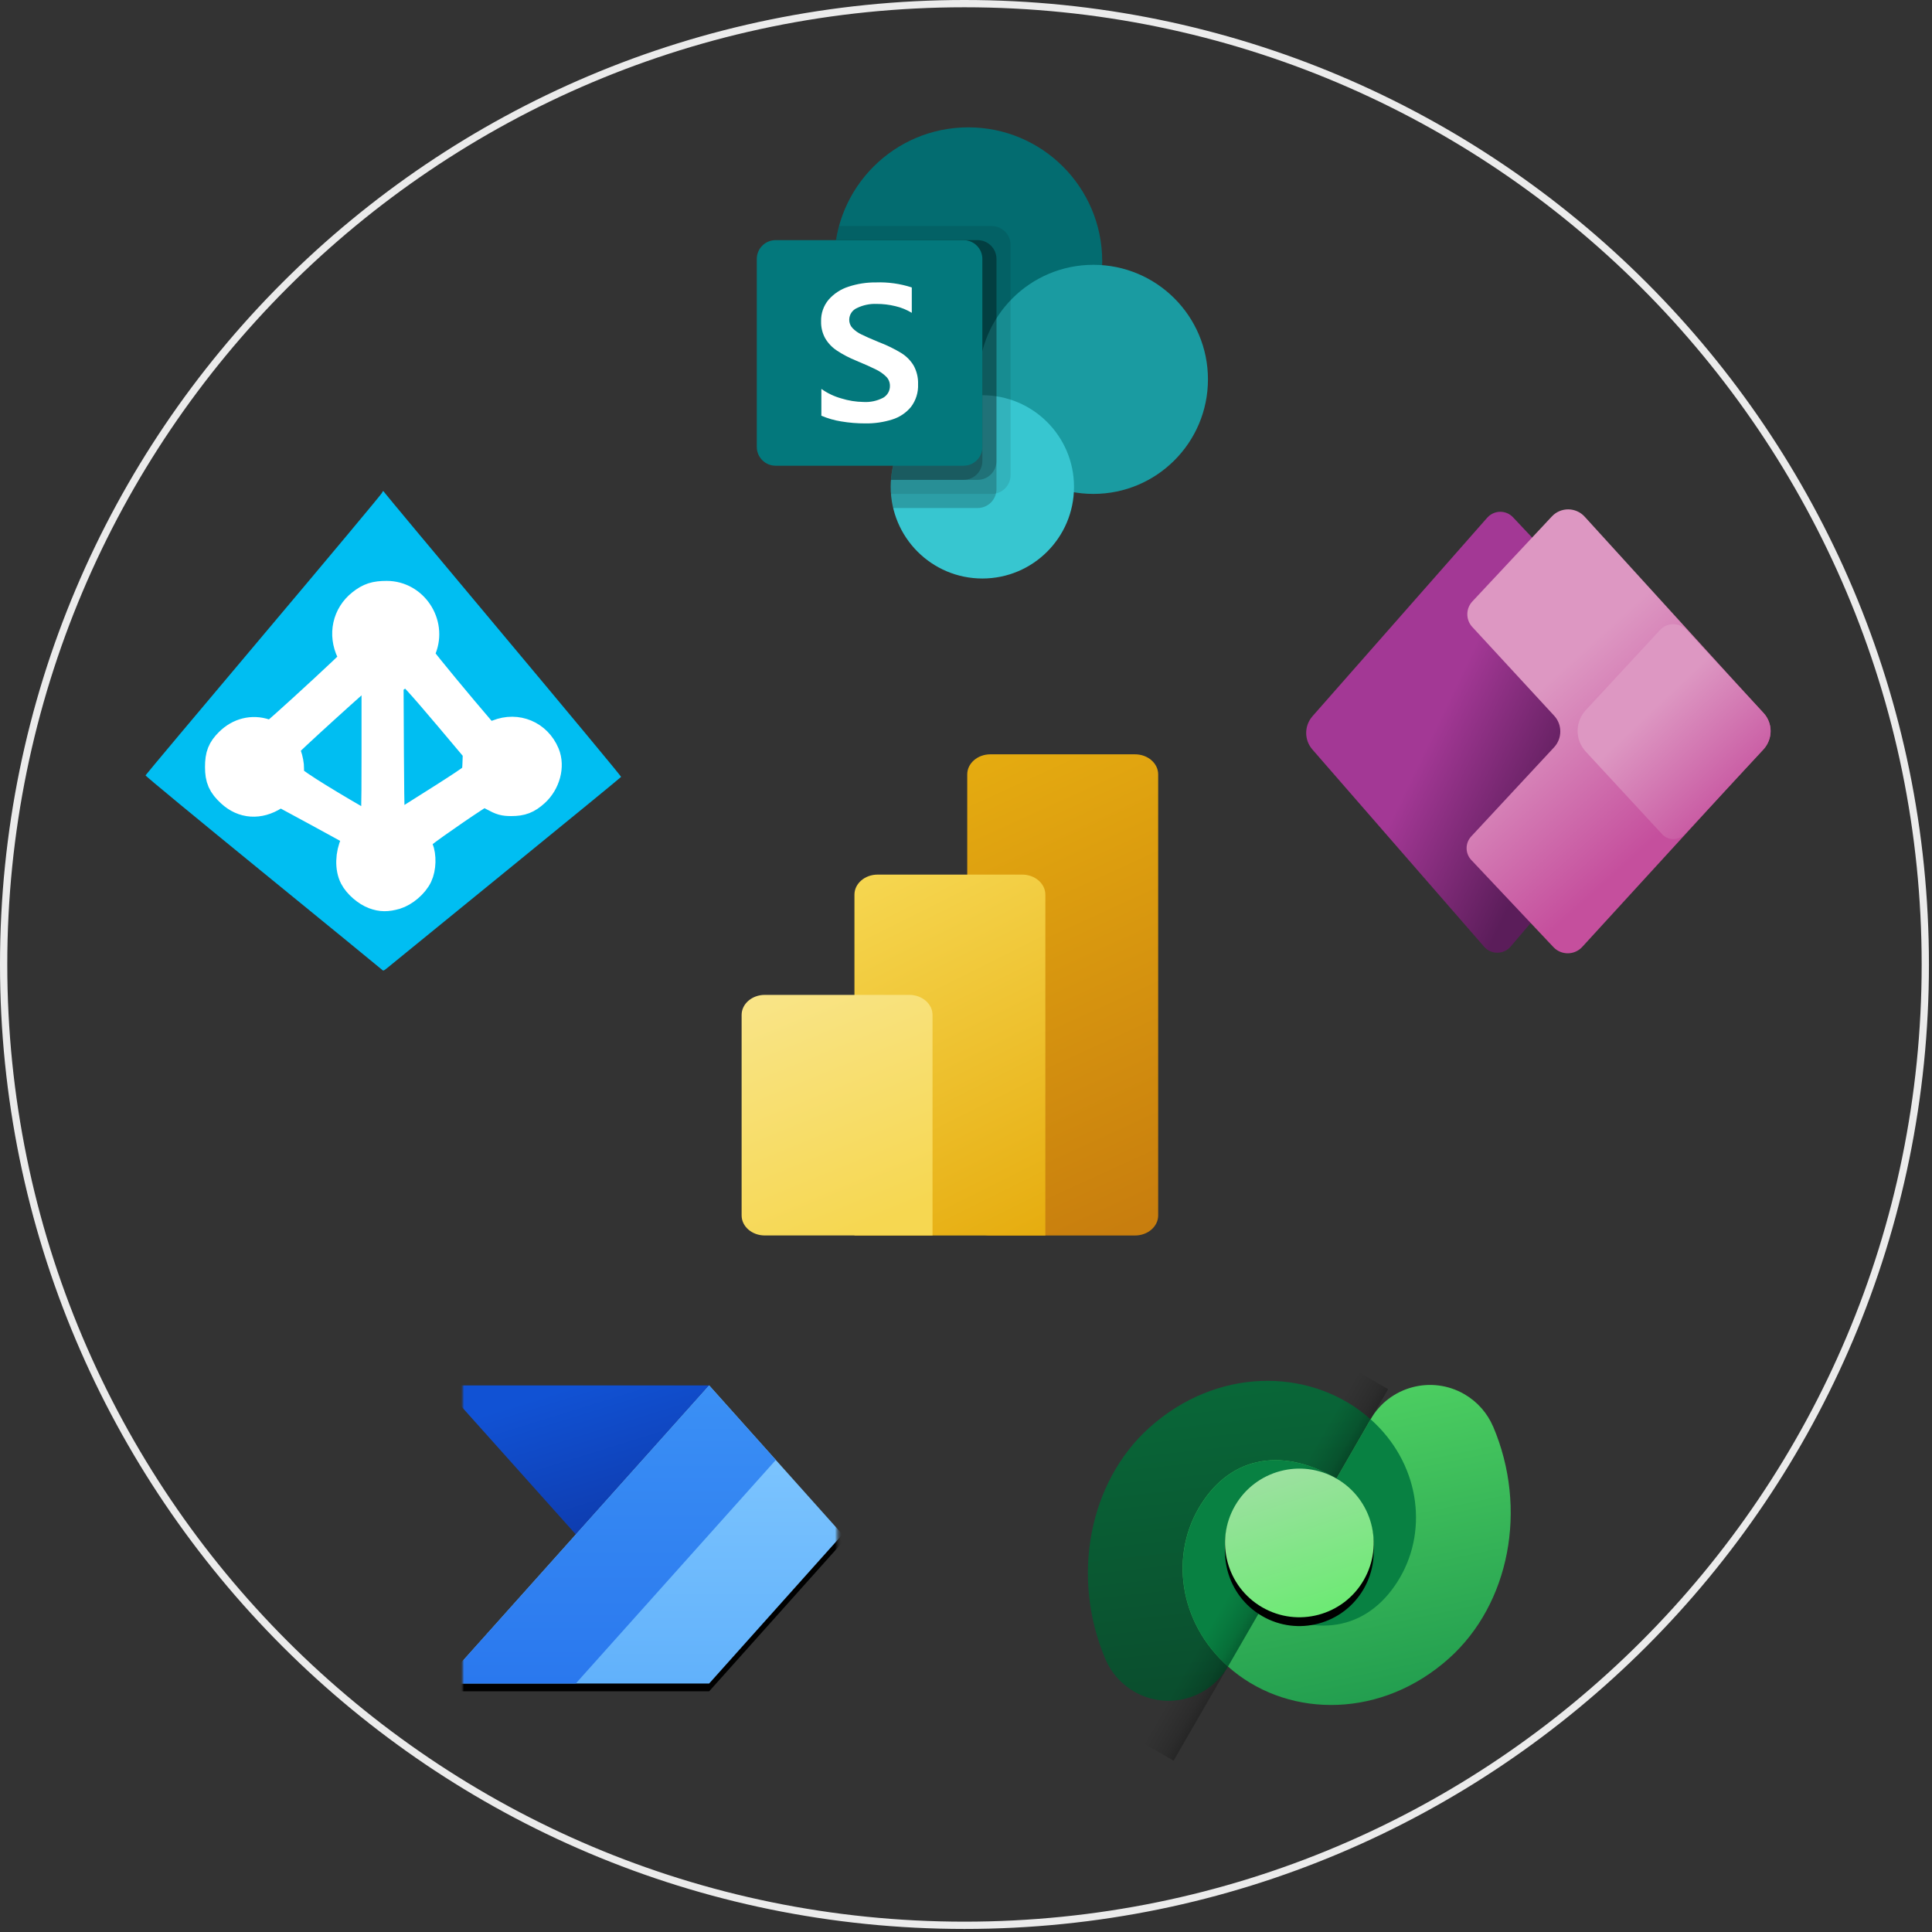 <svg xmlns="http://www.w3.org/2000/svg" width="531" height="531" viewBox="0 0 531 531" fill="none"><rect x="0" y="0" width="531" height="531" fill="#333333" stroke="none"/><g clip-path="url(#clip0_806_391)"><path d="M265.08 529.16C410.927 529.16 529.16 410.927 529.16 265.08C529.16 119.233 410.927 1 265.08 1C119.233 1 1 119.233 1 265.08C1 410.927 119.233 529.16 265.08 529.16Z" stroke="#EBEBEB" stroke-width="2" stroke-miterlimit="10"></path><path d="M105.28 135C105.42 135 105.56 135.17 105.77 135.49C105.94 135.77 120.64 153.4 138.45 174.66C156.26 195.92 170.78 213.41 170.71 213.52C170.68 213.62 156.5 225.25 139.22 239.32C121.94 253.39 107.24 265.37 106.58 265.92C105.43 266.86 105.36 266.9 104.94 266.48C104.7 266.24 89.96 254.19 72.19 239.7C54.42 225.21 39.93 213.27 40 213.1C40.07 212.93 54.66 195.5 72.51 174.35C90.35 153.19 104.95 135.7 105.02 135.42C105.09 135.14 105.19 135 105.3 135H105.28Z" fill="#00BEF2"></path><path d="M102.87 245.78C100.84 245.05 98.4 242.95 97.39 241C96.13 238.59 96.24 234.82 97.63 231.82C98.71 229.59 98.71 229.52 98.01 228.99C97.63 228.71 92.98 226.13 87.75 223.3C82.51 220.47 77.94 217.99 77.62 217.82C77.2 217.58 76.5 217.82 75.25 218.62C71.17 221.2 66.91 220.92 63.55 217.82C61.14 215.59 60.44 214.01 60.44 210.8C60.44 207.59 61.07 206.09 63.06 204.1C65.75 201.41 69.34 200.5 72.8 201.66C74.69 202.29 74.72 202.29 75.91 201.38C77.31 200.33 88.51 190.1 93.93 184.97L97.67 181.41L96.55 179.07C94.28 174.36 95.43 169.12 99.41 165.98C101.57 164.27 103.18 163.75 106.29 163.75C113.55 163.75 118.61 171.36 115.89 178.17C115.16 180.06 115.16 180.09 115.86 181.24C116.45 182.25 126.54 194.44 131.89 200.65C132.83 201.73 133.88 202.61 134.23 202.61C134.58 202.61 135.77 202.26 136.88 201.84C142.08 199.78 147.56 202.08 149.73 207.25C151.13 210.57 149.9 215.04 146.94 217.72C144.85 219.61 143.31 220.2 140.52 220.2C138.56 220.2 137.83 219.99 135.77 218.87C134.23 218.03 133.05 217.61 132.56 217.75C131.72 217.96 118.84 226.79 115.98 229.1C114.23 230.53 114.09 231.06 115 233.18C115.87 235.27 115.77 238.56 114.79 240.62C113.71 242.89 111.02 245.16 108.68 245.86C106.31 246.52 104.87 246.52 102.88 245.79L102.87 245.78ZM103.46 207.31V187.41L102.34 185.87C101.71 185.03 101.12 184.33 101.01 184.33C100.56 184.33 78 204.82 78 205.24C78 205.34 78.35 206.39 78.77 207.51C79.19 208.66 79.5 210.3 79.47 211.25C79.44 212.2 79.44 213.24 79.44 213.59C79.47 214.39 87.02 219.21 98.33 225.74C101.44 227.56 102.52 228.01 102.9 227.7C103.35 227.32 103.46 223.44 103.46 207.31ZM113.03 224.9C127.97 215.51 130.77 213.62 130.94 212.92C131.04 212.5 131.18 210.86 131.22 209.22L131.32 206.29L123.71 197.25C115.54 187.58 112.54 184.3 111.84 184.3C111.6 184.3 110.37 185 109.12 185.84L106.82 187.38L106.92 207.25C107.02 225.06 107.16 228.06 107.83 228.06C107.9 228.09 110.27 226.66 113.03 224.92V224.9Z" fill="white" stroke="white" stroke-width="8.19" stroke-linecap="round" stroke-linejoin="round"></path><path fill-rule="evenodd" clip-rule="evenodd" d="M346.903 441.76C362.673 450.86 376.823 447.35 384.833 433.48C392.843 419.61 389.833 400.69 375.273 388.87C359.303 375.89 334.313 375.83 315.883 392.39C299.343 407.26 294.163 433.47 303.893 456.18C305.453 459.74 308.113 462.83 311.733 464.93C320.743 470.13 332.283 467.05 337.483 458.03L346.883 441.74H346.893L346.903 441.76Z" fill="url(#paint0_linear_806_391)"></path><path fill-rule="evenodd" clip-rule="evenodd" d="M410.364 392.04C420.034 414.73 414.844 440.87 398.324 455.73C379.894 472.29 354.924 472.23 338.934 459.25C324.374 447.43 321.364 428.52 329.374 414.64C337.384 400.77 351.544 397.25 367.304 406.36L376.704 390.07C381.904 381.06 393.434 377.97 402.454 383.17C406.104 385.28 408.794 388.43 410.344 392.03H410.354L410.364 392.04Z" fill="url(#paint1_linear_806_391)"></path><path fill-rule="evenodd" clip-rule="evenodd" d="M367.323 406.36C351.553 397.26 337.403 400.77 329.393 414.64C321.663 428.05 324.203 446.15 337.513 458.02L346.913 441.75C362.683 450.85 376.833 447.34 384.843 433.47C392.573 420.06 390.033 401.96 376.723 390.09L367.323 406.36Z" fill="#088142"></path><path opacity="0.25" d="M373.193 377L314.233 479.11L322.553 483.91L381.513 381.8L373.193 377Z" fill="url(#paint2_linear_806_391)"></path><path d="M374.813 434.76C369.173 444.54 356.673 447.88 346.913 442.24C337.153 436.6 333.793 424.1 339.433 414.34C345.073 404.56 357.573 401.22 367.333 406.86C377.113 412.5 380.453 425 374.813 434.76Z" fill="black"></path><path d="M374.813 436.7C369.173 446.48 356.673 449.82 346.913 444.18C337.153 438.54 333.793 426.04 339.433 416.28C345.073 406.5 357.573 403.16 367.333 408.8C377.113 414.44 380.453 426.94 374.813 436.7Z" fill="black"></path><path d="M374.813 434.28C369.173 444.06 356.673 447.4 346.913 441.76C337.153 436.12 333.793 423.62 339.433 413.86C345.073 404.08 357.573 400.74 367.333 406.38C377.113 412.02 380.453 424.52 374.813 434.28Z" fill="url(#paint3_linear_806_391)"></path><mask id="mask0_806_391" style="mask-type:luminance" maskUnits="userSpaceOnUse" x="127" y="370" width="104" height="104"><path d="M230.47 370H127V473.47H230.47V370Z" fill="white"></path></mask><g mask="url(#mask0_806_391)"><mask id="mask1_806_391" style="mask-type:luminance" maskUnits="userSpaceOnUse" x="127" y="370" width="104" height="104"><path d="M230.47 370H127V473.47H230.47V370Z" fill="white"></path></mask><g mask="url(#mask1_806_391)"><path d="M194.91 380.78L158.27 421.74L121.63 380.78H194.92H194.91Z" fill="url(#paint4_linear_806_391)"></path><path d="M194.91 381.21L121.62 463.12H194.91L231.55 422.16L194.91 381.2V381.21Z" fill="black"></path><path d="M194.91 382.94L121.62 464.85H194.91L231.55 423.89L194.91 382.93V382.94Z" fill="black"></path><path d="M121.62 462.69L194.91 380.78L231.55 421.74L194.91 462.7H121.62V462.69Z" fill="url(#paint5_linear_806_391)"></path><path d="M121.62 462.69L194.91 380.78L213.23 401.26L158.26 462.69H121.62Z" fill="url(#paint6_linear_806_391)"></path></g></g><path d="M408.736 142.306L360.736 196.846C358.436 199.466 358.416 203.376 360.706 205.996L407.906 260.206C409.826 262.416 413.286 262.396 415.196 260.156L465.456 201.036C467.036 199.176 466.966 196.436 465.296 194.666L415.846 142.176C413.906 140.106 410.606 140.176 408.746 142.306H408.736Z" fill="url(#paint7_linear_806_391)"></path><path d="M484.767 196.076L435.537 142.006C433.127 139.356 428.957 139.326 426.517 141.946L404.677 165.296C402.837 167.266 402.817 170.346 404.657 172.326L427.147 196.706C429.417 199.166 429.397 202.946 427.127 205.396L404.357 229.886C402.657 231.716 402.667 234.556 404.377 236.366L426.947 260.306C429.107 262.596 432.747 262.576 434.877 260.246L484.757 205.746C487.267 203.016 487.267 198.826 484.777 196.076H484.767Z" fill="url(#paint8_linear_806_391)"></path><path d="M484.656 206.026L463.036 229.266C461.366 231.066 458.506 231.076 456.836 229.286L435.866 206.606C432.856 203.406 432.836 198.426 435.836 195.186L456.246 173.156C458.216 171.026 461.596 171.026 463.566 173.156L484.666 195.906C487.296 198.756 487.296 203.156 484.666 206.016L484.656 206.026Z" fill="url(#paint9_linear_806_391)"></path><path d="M318.32 212.84V334.05C318.32 337.1 315.47 339.57 311.95 339.57H272.21C268.69 339.57 265.84 337.1 265.84 334.05V212.84C265.84 209.79 268.69 207.32 272.21 207.32H311.95C315.47 207.32 318.32 209.79 318.32 212.84Z" fill="url(#paint10_linear_806_391)"></path><path d="M287.31 245.89V339.57H234.84V245.89C234.84 242.85 237.69 240.38 241.2 240.38H280.95C284.46 240.38 287.31 242.85 287.31 245.89Z" fill="url(#paint11_linear_806_391)"></path><path d="M203.83 278.95V334.05C203.83 337.09 206.68 339.56 210.19 339.56H256.3V278.95C256.3 275.91 253.45 273.44 249.94 273.44H210.19C206.68 273.44 203.83 275.91 203.83 278.95Z" fill="url(#paint12_linear_806_391)"></path><g clip-path="url(#clip1_806_391)"><path d="M266.125 108.626C286.456 108.626 302.938 92.145 302.938 71.813C302.938 51.482 286.456 35 266.125 35C245.793 35 229.312 51.482 229.312 71.813C229.312 92.145 245.793 108.626 266.125 108.626Z" fill="#036C70"></path><path d="M300.516 135.749C317.904 135.749 332 121.653 332 104.265C332 86.877 317.904 72.781 300.516 72.781C283.128 72.781 269.032 86.877 269.032 104.265C269.032 121.653 283.128 135.749 300.516 135.749Z" fill="#1A9BA1"></path><path d="M270 159C283.911 159 295.187 147.724 295.187 133.813C295.187 119.903 283.911 108.626 270 108.626C256.09 108.626 244.813 119.903 244.813 133.813C244.813 147.724 256.09 159 270 159Z" fill="#37C6D0"></path><path opacity="0.1" d="M272.585 62.124H230.604C225.265 81.755 236.853 101.997 256.485 107.334C259.627 108.189 262.868 108.623 266.125 108.625C267.199 108.625 268.263 108.574 269.314 108.485L269.334 108.632C262.771 108.806 256.535 111.535 251.955 116.239C247.375 120.942 244.813 127.248 244.813 133.813C244.813 134.464 244.837 135.11 244.887 135.757H272.585C273.954 135.752 275.265 135.206 276.233 134.239C277.201 133.271 277.747 131.959 277.751 130.591V67.29C277.747 65.922 277.201 64.611 276.233 63.643C275.265 62.675 273.954 62.129 272.585 62.124Z" fill="black"></path><path opacity="0.2" d="M268.71 66H229.768C226.569 86.089 240.264 104.967 260.349 108.176C262.26 108.481 264.192 108.634 266.127 108.634C267.202 108.634 268.265 108.584 269.316 108.494L269.336 108.642C265.593 108.743 261.919 109.677 258.582 111.376C255.245 113.075 252.329 115.496 250.045 118.463C247.761 121.43 246.167 124.869 245.379 128.53C244.591 132.19 244.628 135.98 245.488 139.625H268.71C270.078 139.621 271.39 139.076 272.358 138.108C273.326 137.141 273.872 135.829 273.876 134.46V71.166C273.872 69.797 273.326 68.486 272.358 67.518C271.39 66.55 270.079 66.004 268.71 66Z" fill="black"></path><path opacity="0.2" d="M268.71 66H229.768C226.569 86.089 240.264 104.967 260.349 108.176C262.26 108.481 264.192 108.634 266.127 108.634C267.202 108.634 268.265 108.584 269.316 108.494L269.336 108.642C263.107 108.806 257.16 111.273 252.644 115.565C248.129 119.858 245.364 125.673 244.886 131.885H268.71C270.079 131.881 271.39 131.335 272.358 130.367C273.325 129.399 273.871 128.088 273.876 126.719V71.166C273.872 69.797 273.326 68.486 272.358 67.518C271.39 66.55 270.079 66.004 268.71 66Z" fill="black"></path><path opacity="0.2" d="M264.834 66H229.768C226.569 86.089 240.264 104.967 260.349 108.176C262.26 108.481 264.192 108.634 266.127 108.634C267.202 108.634 268.265 108.584 269.316 108.494L269.336 108.642C263.107 108.806 257.16 111.273 252.644 115.565C248.129 119.858 245.364 125.673 244.886 131.885H264.834C266.205 131.881 267.518 131.334 268.486 130.364C269.454 129.394 269.999 128.08 270 126.709V71.166C269.996 69.797 269.451 68.486 268.483 67.518C267.515 66.55 266.203 66.004 264.834 66Z" fill="black"></path><path d="M213.166 66H264.834C266.204 66 267.518 66.544 268.487 67.513C269.456 68.482 270 69.796 270 71.166V122.834C270 124.204 269.456 125.518 268.487 126.487C267.518 127.456 266.204 128 264.834 128H213.166C211.796 128 210.482 127.456 209.513 126.487C208.544 125.518 208 124.204 208 122.834V71.166C208 69.796 208.544 68.482 209.513 67.513C210.482 66.544 211.796 66 213.166 66Z" fill="#03787C"></path><path d="M229.972 96.322C228.667 95.457 227.577 94.304 226.787 92.951C226.017 91.539 225.633 89.948 225.673 88.339C225.607 86.163 226.342 84.038 227.739 82.369C229.207 80.696 231.104 79.457 233.226 78.787C235.644 77.989 238.178 77.595 240.724 77.621C244.072 77.498 247.416 77.967 250.601 79.004V85.98C249.217 85.14 247.708 84.524 246.131 84.155C244.421 83.734 242.666 83.523 240.905 83.527C239.049 83.46 237.205 83.849 235.535 84.662C234.904 84.935 234.367 85.385 233.989 85.959C233.611 86.532 233.409 87.204 233.407 87.891C233.399 88.741 233.723 89.561 234.31 90.176C235.007 90.899 235.83 91.487 236.74 91.912C237.757 92.42 239.276 93.091 241.296 93.927C241.52 93.997 241.739 94.084 241.951 94.188C243.944 94.967 245.867 95.915 247.698 97.023C249.085 97.878 250.25 99.051 251.095 100.444C251.967 102.021 252.392 103.806 252.325 105.606C252.424 107.841 251.74 110.04 250.391 111.826C249.045 113.465 247.246 114.673 245.218 115.297C242.834 116.046 240.346 116.409 237.848 116.372C235.612 116.38 233.38 116.196 231.175 115.822C229.309 115.525 227.486 114.999 225.749 114.255V106.889C227.411 108.075 229.269 108.961 231.238 109.505C233.193 110.117 235.226 110.444 237.274 110.477C239.172 110.597 241.066 110.193 242.749 109.311C243.324 108.981 243.798 108.501 244.123 107.923C244.447 107.345 244.608 106.69 244.59 106.028C244.594 105.562 244.505 105.1 244.328 104.668C244.151 104.237 243.89 103.846 243.56 103.517C242.727 102.702 241.764 102.032 240.711 101.534C239.506 100.924 237.716 100.125 235.342 99.138C233.463 98.383 231.664 97.441 229.972 96.328V96.322Z" fill="white"></path></g></g><defs><linearGradient id="paint0_linear_806_391" x1="338.933" y1="378.67" x2="349.003" y2="470.05" gradientUnits="userSpaceOnUse"><stop stop-color="#096738"></stop><stop offset="1" stop-color="#0A4C2D"></stop></linearGradient><linearGradient id="paint1_linear_806_391" x1="361.674" y1="381.7" x2="380.644" y2="472.3" gradientUnits="userSpaceOnUse"><stop stop-color="#4ED062"></stop><stop offset="1" stop-color="#209B4E"></stop></linearGradient><linearGradient id="paint2_linear_806_391" x1="352.033" y1="432.86" x2="343.713" y2="428.05" gradientUnits="userSpaceOnUse"><stop></stop><stop offset="0.27" stop-opacity="0.56"></stop><stop offset="0.62" stop-opacity="0.26"></stop><stop offset="1" stop-opacity="0"></stop></linearGradient><linearGradient id="paint3_linear_806_391" x1="365.013" y1="448.53" x2="350.233" y2="402.7" gradientUnits="userSpaceOnUse"><stop stop-color="#66EB6E"></stop><stop offset="1" stop-color="#9FE0A2"></stop></linearGradient><linearGradient id="paint4_linear_806_391" x1="173.35" y1="429.28" x2="158.26" y2="380.78" gradientUnits="userSpaceOnUse"><stop stop-color="#0D36A5"></stop><stop offset="1" stop-color="#1152D4"></stop></linearGradient><linearGradient id="paint5_linear_806_391" x1="176.58" y1="380.78" x2="176.58" y2="462.69" gradientUnits="userSpaceOnUse"><stop stop-color="#84CAFF"></stop><stop offset="1" stop-color="#61B1FB"></stop></linearGradient><linearGradient id="paint6_linear_806_391" x1="167.42" y1="380.78" x2="167.42" y2="462.69" gradientUnits="userSpaceOnUse"><stop stop-color="#3B90F5"></stop><stop offset="1" stop-color="#2A78EE"></stop></linearGradient><linearGradient id="paint7_linear_806_391" x1="363.706" y1="178.116" x2="483.226" y2="235.496" gradientUnits="userSpaceOnUse"><stop offset="0.28" stop-color="#A33895"></stop><stop offset="0.58" stop-color="#5B1D5A"></stop></linearGradient><linearGradient id="paint8_linear_806_391" x1="400.247" y1="167.246" x2="456.297" y2="229.176" gradientUnits="userSpaceOnUse"><stop offset="0.38" stop-color="#DD97C2"></stop><stop offset="1" stop-color="#C54F9D"></stop></linearGradient><linearGradient id="paint9_linear_806_391" x1="447.606" y1="187.886" x2="484.006" y2="226.436" gradientUnits="userSpaceOnUse"><stop offset="0.18" stop-color="#DD97C2"></stop><stop offset="0.9" stop-color="#C54F9D"></stop></linearGradient><linearGradient id="paint10_linear_806_391" x1="261.26" y1="206.07" x2="319.31" y2="332.96" gradientUnits="userSpaceOnUse"><stop stop-color="#E6AD10"></stop><stop offset="1" stop-color="#C87E0E"></stop></linearGradient><linearGradient id="paint11_linear_806_391" x1="235.18" y1="240.37" x2="284.51" y2="339.02" gradientUnits="userSpaceOnUse"><stop stop-color="#F6D751"></stop><stop offset="1" stop-color="#E6AD10"></stop></linearGradient><linearGradient id="paint12_linear_806_391" x1="214.77" y1="269.12" x2="242.06" y2="335.8" gradientUnits="userSpaceOnUse"><stop stop-color="#F9E589"></stop><stop offset="1" stop-color="#F6D751"></stop></linearGradient><clipPath id="clip0_806_391"><rect width="530.17" height="530.17" fill="white"></rect></clipPath><clipPath id="clip1_806_391"><rect width="124" height="124" fill="white" transform="translate(208 35)"></rect></clipPath></defs></svg>